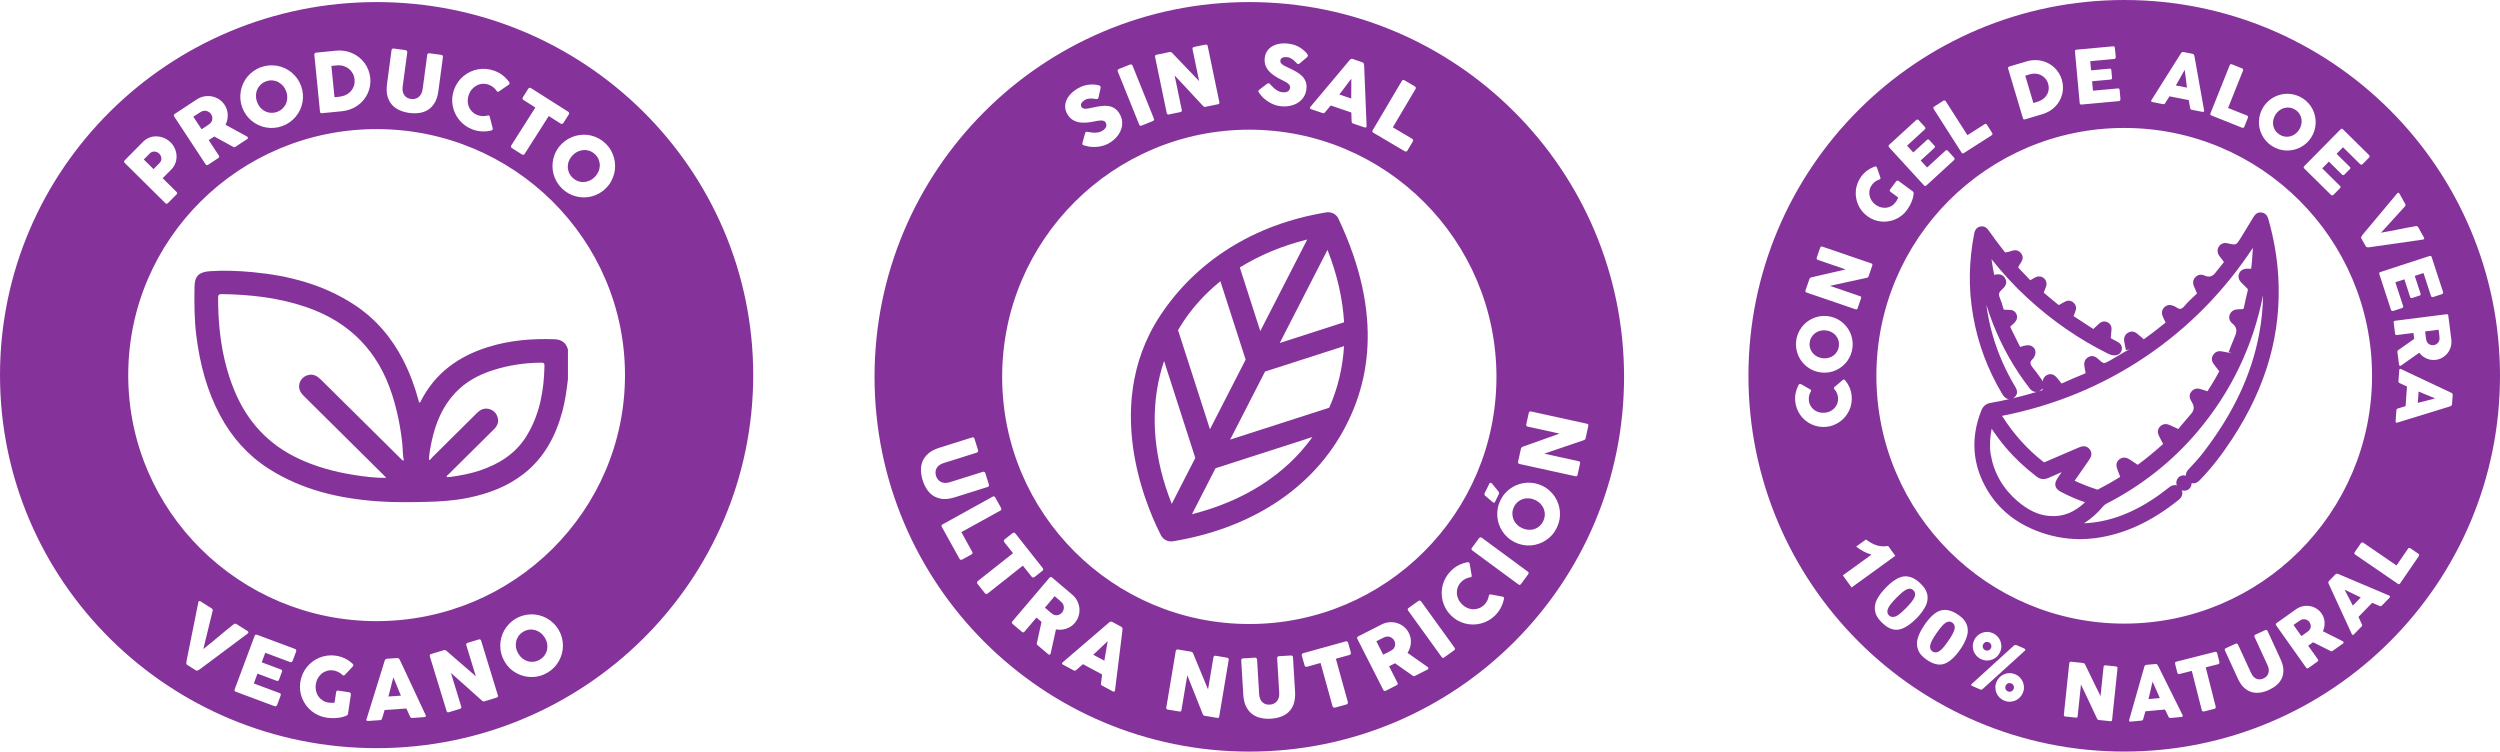 <svg viewBox="0 0 1688.08 507.51" xmlns="http://www.w3.org/2000/svg" id="SELLOS">
  <defs>
    <style>
      .cls-1 {
        fill: #85339b;
        stroke-width: 0px;
      }
    </style>
  </defs>
  <g>
    <g>
      <path d="M1359.1,462.16c-.27-.28-.59-.5-.96-.66-.4-.17-.79-.26-1.17-.27-.38-.01-.74.05-1.09.18-.35.13-.66.33-.93.6-.27.27-.49.6-.66.98-.34.78-.36,1.54-.08,2.26.29.73.82,1.26,1.6,1.59.37.16.75.24,1.14.25.39,0,.75-.06,1.09-.2.34-.13.65-.34.93-.6.28-.27.5-.6.67-.98s.25-.77.25-1.15c0-.38-.07-.74-.2-1.08-.14-.34-.34-.65-.61-.93Z" class="cls-1"></path>
      <path d="M1318.26,420.41c-1.35-.94-2.81-.94-4.36.01-1.56.95-3.63,3.28-6.21,6.98-2.61,3.74-4.06,6.53-4.36,8.37-.29,1.83.19,3.19,1.45,4.06.83.58,1.75.79,2.77.63,1.01-.16,2.1-.76,3.27-1.82,1.16-1.06,2.68-2.91,4.53-5.57,2.72-3.91,4.22-6.76,4.5-8.57.27-1.81-.25-3.17-1.57-4.09Z" class="cls-1"></path>
      <path d="M1287.7,397.89c-1.7.68-4.12,2.63-7.29,5.85-3.2,3.26-5.1,5.77-5.69,7.52s-.35,3.17.75,4.25c.72.71,1.6,1.07,2.62,1.08,1.03.01,2.2-.4,3.53-1.25,1.32-.85,3.12-2.43,5.39-4.75,3.34-3.39,5.29-5.96,5.86-7.7.57-1.74.28-3.17-.87-4.3-1.17-1.15-2.61-1.39-4.3-.71Z" class="cls-1"></path>
      <path d="M1340.57,439.05c.37.16.75.24,1.14.25.39,0,.75-.06,1.1-.19.34-.14.65-.34.93-.61.28-.27.5-.6.67-.98.17-.38.25-.77.25-1.15,0-.38-.07-.74-.2-1.08-.13-.34-.34-.65-.61-.93-.27-.28-.59-.5-.96-.66-.4-.17-.79-.26-1.16-.27-.38-.01-.74.05-1.09.18-.35.13-.66.33-.93.6-.27.27-.49.6-.66.99-.34.78-.37,1.53-.08,2.26.29.73.82,1.26,1.6,1.59Z" class="cls-1"></path>
      <path d="M1536.34,88.1c.69,1.05,1.62,1.95,2.78,2.7s2.37,1.22,3.62,1.42c1.25.2,2.47.15,3.66-.14,1.19-.29,2.31-.82,3.35-1.58,1.04-.76,1.94-1.72,2.69-2.88.74-1.15,1.24-2.36,1.5-3.63.26-1.27.29-2.51.07-3.73s-.68-2.35-1.37-3.42c-.69-1.06-1.62-1.97-2.79-2.72-1.16-.75-2.37-1.22-3.62-1.41s-2.47-.13-3.67.17c-1.2.3-2.32.84-3.37,1.6-1.05.77-1.95,1.72-2.69,2.87-.75,1.17-1.25,2.38-1.51,3.64-.26,1.27-.27,2.5-.05,3.71.22,1.21.68,2.34,1.37,3.39Z" class="cls-1"></path>
      <path d="M1638.23,229.14c.05.23.1.48.17.76.14.57.38,1.07.71,1.5.33.43.72.78,1.16,1.04.45.26.93.44,1.46.55.52.1,1.05.12,1.58.05.49-.07.98-.22,1.45-.46.47-.25.9-.56,1.27-.94.37-.38.67-.83.89-1.33.22-.5.34-1.03.35-1.61-.03-.47-.05-.91-.08-1.32-.03-.41-.07-.85-.13-1.33l-.43-3.43-9.12,1.16.58,4.57c.04.3.08.56.13.79Z" class="cls-1"></path>
      <path d="M1224.14,238.54c.81.93,1.79,1.69,2.95,2.28,1.16.59,2.42.95,3.78,1.1,1.38.14,2.69.04,3.93-.3,1.24-.34,2.35-.88,3.33-1.63.98-.74,1.78-1.66,2.4-2.75.63-1.09,1.01-2.33,1.15-3.71.14-1.37.02-2.66-.37-3.87-.39-1.2-.98-2.27-1.78-3.2-.8-.93-1.78-1.69-2.93-2.28-1.15-.59-2.41-.95-3.79-1.1-1.36-.14-2.67-.04-3.92.3-1.25.34-2.37.88-3.35,1.63-.98.75-1.79,1.67-2.43,2.77-.63,1.1-1.02,2.34-1.16,3.71-.14,1.38-.01,2.66.38,3.86.4,1.2,1,2.26,1.81,3.19Z" class="cls-1"></path>
      <path d="M1452.8,463.12c-.23,1.01-.47,2.03-.69,3.05-.22,1.03-.46,2.04-.69,3.04-.23,1-.47,1.94-.71,2.82l7.66-.7-4.86-11.05c-.24.87-.48,1.82-.71,2.83Z" class="cls-1"></path>
      <path d="M1475.18,47.19c-.48.77-.97,1.61-1.48,2.52-.51.9-1.02,1.82-1.52,2.74-.51.92-1.01,1.83-1.52,2.73-.51.9-1,1.73-1.48,2.51l7.55,1.48-1.55-11.97Z" class="cls-1"></path>
      <path d="M1375.02,68.95c.37-.11.72-.23,1.07-.36.35-.13.69-.26,1.03-.4,1.17-.45,2.21-1.08,3.1-1.88.89-.8,1.61-1.71,2.15-2.73.54-1.02.87-2.14.99-3.34.12-1.2,0-2.44-.39-3.7-.4-1.34-1.02-2.51-1.86-3.48-.84-.98-1.81-1.75-2.92-2.31-1.11-.57-2.31-.91-3.61-1.02s-2.6.03-3.91.42l-3.17.94,5.5,18.46,2.02-.6Z" class="cls-1"></path>
      <path d="M1638.68,266.69c-.98-.39-1.94-.78-2.89-1.17-.95-.39-1.84-.78-2.67-1.16l-.55,7.67,11.68-3c-.82-.38-1.71-.76-2.68-1.16-.96-.39-1.93-.78-2.9-1.17Z" class="cls-1"></path>
      <path d="M1584.49,400.81c.48.92.97,1.84,1.46,2.77.5.93.98,1.85,1.46,2.76.47.91.91,1.78,1.3,2.6l5.35-5.51-10.88-5.23c.39.82.82,1.69,1.31,2.61Z" class="cls-1"></path>
      <path d="M1434.34,0c-140.14,0-253.74,113.61-253.74,253.74s113.6,253.74,253.74,253.74,253.74-113.61,253.74-253.74S1574.48,0,1434.34,0ZM1652.75,212.35c.23.16.37.42.42.78l2.04,16.05c.22,1.71.1,3.34-.35,4.92s-1.15,2.98-2.1,4.23c-.95,1.25-2.12,2.28-3.51,3.11-1.38.82-2.9,1.34-4.56,1.55-1.13.14-2.22.13-3.27-.05-1.06-.18-2.06-.48-3.02-.91-.95-.43-1.84-.98-2.66-1.64-.82-.66-1.54-1.41-2.17-2.24l-11.21,7.91c-.22.14-.47.33-.76.55-.29.22-.55.35-.78.38-.27.03-.48-.03-.64-.18-.16-.16-.26-.38-.3-.68l-1.08-8.52c-.04-.28.01-.55.15-.79.14-.24.34-.42.61-.52l10.59-7.48-.51-4.02-11.2,1.42c-.71.09-1.12-.25-1.21-1.01l-.94-7.38c-.04-.33.01-.61.16-.83.15-.22.4-.35.77-.4l34.68-4.41c.35-.04.64.01.87.17ZM1641.38,172.86c.26.12.44.34.55.68l7.7,23.62c.12.35.1.65-.04.91-.14.26-.39.44-.74.56l-5.89,1.92c-.27.09-.56.08-.86-.04-.31-.11-.52-.35-.64-.71l-5.04-15.43-5.9,1.93,3.89,11.91c.1.3.11.57.03.82-.08.25-.28.42-.61.53l-5.14,1.68c-.22.07-.47.05-.73-.05-.26-.11-.45-.33-.56-.66l-3.89-11.93-6.09,1.99,5.22,16c.23.72-.01,1.19-.74,1.43l-5.98,1.95c-.16.05-.32.04-.49-.05-.47.08-.79-.17-.98-.76l-7.86-24.07c-.1-.31-.1-.6,0-.84.1-.25.33-.43.68-.54l33.24-10.85c.34-.11.63-.1.89.01ZM1618.77,130.51c.07-.04.13-.09.18-.14.05-.05.1-.1.16-.13.4-.23.76-.07,1.06.47l3.93,7.04c.31.55.24,1.09-.2,1.6l-16.18,17.77c2-.33,3.97-.68,5.93-1.06,1.96-.38,3.92-.76,5.88-1.16,1.96-.39,3.92-.78,5.88-1.16s3.94-.73,5.93-1.06c.67-.1,1.17.14,1.5.74l3.84,6.89c.19.34.26.61.21.81-.05.21-.17.37-.38.48-.12.07-.2.1-.25.11l-.07.04-35.66,5.1c-.25.04-.52.08-.83.12-.3.04-.6.05-.88.03-.29-.01-.55-.07-.79-.16-.25-.09-.43-.25-.55-.47l-3.02-5.4c-.25-.45-.26-.84-.04-1.15.17-.31.37-.6.57-.88.21-.28.43-.56.65-.84l23.11-27.61ZM1581.19,86.93c.28-.01.55.1.8.35l17.69,17.45c.26.26.39.54.38.83,0,.29-.14.57-.4.83l-4.35,4.41c-.2.2-.46.32-.78.37-.33.04-.62-.07-.9-.34l-11.55-11.4-4.36,4.42,8.92,8.8c.22.22.36.46.4.71s-.06.51-.3.76l-3.8,3.85c-.17.17-.39.26-.67.29-.28.03-.55-.09-.8-.33l-8.93-8.81-4.5,4.56,11.98,11.82c.54.53.53,1.06,0,1.61l-4.42,4.48c-.12.12-.27.18-.46.18-.37.29-.78.21-1.22-.22l-18.03-17.79c-.23-.23-.37-.48-.38-.75-.02-.27.1-.53.36-.79l24.55-24.88c.25-.25.51-.38.8-.4ZM1525.33,81.67c.06-1.64.34-3.26.85-4.88.5-1.62,1.23-3.16,2.19-4.65.96-1.49,2.06-2.79,3.33-3.92,1.26-1.12,2.63-2.06,4.1-2.81s3.02-1.3,4.63-1.65c1.61-.35,3.23-.5,4.87-.42,1.64.08,3.27.36,4.89.86,1.62.5,3.17,1.22,4.66,2.18,1.48.95,2.78,2.06,3.9,3.33,1.13,1.27,2.06,2.64,2.81,4.1.74,1.46,1.29,3,1.64,4.62.35,1.62.49,3.25.41,4.9-.08,1.65-.37,3.28-.86,4.9-.5,1.62-1.22,3.17-2.18,4.66-.96,1.49-2.07,2.79-3.34,3.91-1.27,1.12-2.63,2.05-4.09,2.79-1.46.74-3,1.28-4.61,1.62-1.61.34-3.24.48-4.89.42-1.64-.07-3.28-.35-4.9-.86-1.62-.51-3.17-1.24-4.65-2.19-1.49-.96-2.79-2.07-3.92-3.33-1.12-1.26-2.06-2.62-2.8-4.1-.74-1.47-1.29-3.01-1.63-4.61-.35-1.61-.49-3.22-.43-4.86ZM1492.58,76.53l12.99-32.51c.11-.28.3-.48.57-.61.27-.13.56-.13.89,0l6.89,2.75c.26.1.47.29.61.57.14.27.16.57.05.88l-10.11,25.3,12.79,5.11c.28.11.48.3.61.57.13.27.12.56,0,.89l-2.44,6.12c-.1.26-.29.47-.55.61-.27.14-.56.16-.9.05l-20.77-8.3c-.68-.27-.89-.75-.61-1.43ZM1452.64,67.73l20.13-31.93c.04-.1.11-.19.22-.29.11-.1.24-.18.39-.25s.3-.12.46-.15c.16-.03.3-.03.44,0l6.29,1.24c.28.05.5.18.66.4.16.21.28.39.35.54l.34,1.52,6.37,35.81c.07.35-.01.61-.23.78s-.55.21-.99.12l-7.05-1.38c-.38-.08-.65-.2-.83-.38-.18-.18-.29-.44-.34-.8-.17-.9-.32-1.79-.47-2.68-.15-.89-.3-1.78-.44-2.68l-13.05-2.56c-.48.77-.95,1.54-1.44,2.31-.48.76-.96,1.53-1.44,2.31-.33.56-.81.78-1.43.66l-7.25-1.42c-.31-.06-.55-.2-.73-.4-.17-.2-.16-.46.04-.76ZM1401.26,33.93c.17-.22.43-.35.78-.39l24.74-2.27c.37-.04.66.05.88.24.22.2.35.48.38.84l.57,6.17c.03.28-.05.56-.22.84-.18.28-.46.43-.84.47l-16.16,1.49.57,6.19,12.47-1.15c.32-.03.59.02.81.15.22.13.35.37.38.72l.5,5.39c.02.23-.05.47-.21.7-.16.23-.42.37-.77.4l-12.49,1.15.59,6.38,16.76-1.54c.75-.07,1.16.28,1.23,1.04l.58,6.27c.01.17-.04.32-.16.47-.02.47-.34.73-.96.79l-25.22,2.32c-.33.03-.61-.03-.82-.19s-.34-.42-.37-.78l-3.2-34.82c-.03-.35.04-.64.21-.86ZM1356.01,45.48c.12-.26.37-.45.73-.56l11.83-3.53c1.68-.5,3.36-.78,5.04-.82,1.68-.05,3.32.11,4.9.47,1.58.37,3.09.92,4.53,1.66,1.44.74,2.75,1.65,3.94,2.74s2.23,2.34,3.13,3.75c.9,1.4,1.6,2.95,2.1,4.63.51,1.7.77,3.37.79,5.03.02,1.66-.17,3.26-.57,4.82-.41,1.56-1.01,3.04-1.8,4.44-.79,1.4-1.75,2.68-2.88,3.84-1.13,1.16-2.41,2.17-3.86,3.05s-3.01,1.57-4.69,2.06l-11.83,3.53c-.29.09-.56.1-.83.04s-.46-.3-.58-.72l-10-33.53c-.1-.33-.09-.63.03-.9ZM1305.98,72l6.25-3.99c.24-.16.51-.21.82-.17.31.04.55.2.75.47l14.67,22.96,11.61-7.42c.25-.16.52-.21.82-.16.29.05.53.22.72.52l3.55,5.55c.15.24.21.51.18.81-.04.3-.2.55-.48.76l-18.84,12.04c-.62.39-1.13.28-1.52-.34l-18.85-29.5c-.16-.26-.22-.53-.16-.82.05-.29.22-.53.52-.72ZM1275.57,97.83l18.32-16.79c.27-.25.55-.36.85-.34.29.02.56.17.81.44l4.18,4.57c.19.21.3.47.33.8.03.33-.1.62-.39.88l-11.96,10.97,4.2,4.58,9.23-8.46c.23-.21.48-.34.73-.37.25-.03.5.08.74.34l3.66,3.99c.16.17.24.4.25.68s-.11.55-.37.78l-9.25,8.48,4.33,4.73,12.41-11.37c.55-.51,1.09-.48,1.61.09l4.25,4.64c.11.12.16.28.16.47.27.39.17.79-.28,1.21l-18.67,17.11c-.25.22-.5.34-.77.35-.27,0-.52-.13-.77-.4l-23.62-25.78c-.24-.26-.36-.53-.36-.81,0-.29.13-.55.39-.78ZM1253.13,128.53c.18-1.63.56-3.24,1.16-4.82s1.42-3.09,2.47-4.51c1.19-1.61,2.54-2.97,4.04-4.07,1.51-1.1,3.15-1.97,4.93-2.61.3-.13.61-.17.92-.13.31.04.54.26.7.64l2.31,6.74c.09.33.1.61.05.84-.05.23-.29.42-.69.58-.99.33-1.91.78-2.75,1.37-.84.58-1.59,1.32-2.25,2.2-.82,1.12-1.36,2.29-1.63,3.53-.26,1.24-.27,2.46-.04,3.66.23,1.2.7,2.35,1.4,3.44.7,1.1,1.6,2.05,2.7,2.86,1.1.81,2.28,1.39,3.52,1.72,1.24.34,2.47.44,3.68.3,1.21-.14,2.36-.51,3.47-1.14,1.1-.62,2.06-1.49,2.88-2.6.35-.47.66-.96.93-1.48.27-.51.55-1.07.83-1.67l-5.28-3.89c-.25-.19-.41-.42-.47-.69-.06-.27.02-.55.24-.85l4.04-5.48c.15-.2.39-.35.72-.47.33-.11.63-.07.9.13l9.75,7.19c.36.27.52.68.46,1.24-.04.95-.18,1.92-.44,2.91-.26.99-.59,1.98-1,2.96-.41.98-.88,1.94-1.41,2.86-.53.93-1.09,1.8-1.68,2.6-1.05,1.42-2.24,2.66-3.57,3.7-1.33,1.04-2.75,1.89-4.26,2.53-1.51.65-3.08,1.1-4.71,1.34-1.62.25-3.25.29-4.88.12-1.63-.16-3.23-.55-4.81-1.15-1.58-.6-3.08-1.43-4.5-2.48-1.42-1.05-2.66-2.24-3.7-3.57-1.04-1.33-1.89-2.75-2.54-4.27-.65-1.52-1.11-3.09-1.36-4.72-.25-1.63-.29-3.26-.11-4.89ZM1219.13,196.11l2.66-7.75c.08-.22.21-.43.4-.63.19-.2.45-.34.78-.42,3.93-.89,7.8-1.79,11.62-2.69,3.82-.9,7.7-1.8,11.63-2.71l-18.98-6.5c-.26-.16-.44-.37-.53-.61-.09-.24-.1-.49-.01-.74l2.31-6.75c.11-.33.3-.57.56-.73.26-.16.55-.18.88-.07l33.22,11.38c.32.11.52.28.6.52.08.24.07.53-.04.86l-2.59,7.56c-.07.21-.2.36-.4.47-.2.11-.44.21-.74.3-4.19.91-8.34,1.81-12.44,2.7-4.1.89-8.25,1.8-12.45,2.72l20.35,6.97c.35.12.58.29.7.51s.11.53-.03.94l-2.31,6.73c-.12.37-.31.6-.57.69-.25.1-.52.1-.81,0l-33.12-11.35c-.28-.1-.5-.27-.65-.51-.14-.25-.16-.54-.04-.89ZM1212.78,230.54c.18-1.75.58-3.41,1.21-4.99.63-1.58,1.42-3.04,2.39-4.37.97-1.33,2.09-2.51,3.38-3.56,1.28-1.04,2.68-1.9,4.18-2.58,1.5-.68,3.09-1.16,4.76-1.45,1.67-.29,3.38-.34,5.14-.16,1.76.18,3.43.59,5,1.21,1.57.62,3.02,1.42,4.34,2.39,1.32.97,2.49,2.09,3.53,3.37,1.04,1.28,1.89,2.68,2.58,4.17.69,1.5,1.17,3.08,1.45,4.76.28,1.67.33,3.38.15,5.13-.18,1.76-.58,3.43-1.2,5-.61,1.57-1.41,3.02-2.39,4.35-.97,1.33-2.1,2.51-3.37,3.55-1.27,1.03-2.66,1.9-4.14,2.58-1.49.69-3.07,1.17-4.73,1.45-1.67.28-3.38.33-5.14.15-1.76-.18-3.43-.58-5-1.2-1.57-.61-3.03-1.41-4.36-2.39-1.33-.98-2.52-2.1-3.57-3.38-1.04-1.28-1.9-2.66-2.58-4.16-.68-1.5-1.16-3.08-1.45-4.75-.29-1.67-.34-3.38-.16-5.14ZM1238.13,287.06c-1.58.6-3.25.99-5.01,1.16-1.76.17-3.47.1-5.14-.19-1.66-.3-3.25-.79-4.75-1.49-1.5-.7-2.89-1.57-4.16-2.61-1.27-1.04-2.39-2.23-3.35-3.57-.96-1.33-1.74-2.79-2.35-4.37-.61-1.58-1-3.25-1.17-5.01-.19-1.99-.09-3.9.3-5.73.39-1.82,1.03-3.56,1.93-5.23.14-.3.34-.52.59-.68.25-.16.57-.16.95-.02l6.38,3.64c.3.16.48.34.54.54.06.2.01.46-.14.78-.54.87-.92,1.81-1.16,2.83-.24,1.01-.31,2.07-.2,3.16.13,1.36.51,2.59,1.13,3.69.63,1.1,1.43,2.02,2.4,2.77s2.09,1.29,3.33,1.64c1.24.35,2.54.46,3.91.33,1.36-.13,2.62-.48,3.76-1.06,1.14-.58,2.12-1.32,2.93-2.24.81-.91,1.42-1.97,1.82-3.17.41-1.2.54-2.48.41-3.84-.1-1.1-.37-2.13-.81-3.09-.44-.97-1-1.83-1.69-2.58-.21-.28-.31-.52-.3-.73.01-.2.15-.42.39-.64l5.73-4.85c.35-.22.65-.27.91-.16.26.11.49.3.68.56,1.19,1.46,2.17,3.07,2.91,4.82.74,1.75,1.21,3.62,1.4,5.61.17,1.76.1,3.48-.19,5.14s-.79,3.24-1.49,4.73c-.7,1.49-1.57,2.87-2.61,4.14-1.04,1.27-2.23,2.38-3.56,3.34-1.32.97-2.78,1.75-4.35,2.35ZM1250.25,396.68l-5.91-8.16,19.35-14.02c-1.96-.59-3.7-1.28-5.21-2.07-1.52-.78-3.23-1.9-5.15-3.35l6.61-4.79c2.87,2.1,5.48,3.47,7.82,4.09,2.34.62,4.73.7,7.18.24l4.84,6.67-29.53,21.4ZM1282.01,425.12c-3.68.61-7.45-.97-11.29-4.74-2.15-2.11-3.56-4.16-4.21-6.15-.65-1.99-.75-4.06-.3-6.22.31-1.55,1.09-3.31,2.36-5.28,1.26-1.97,2.86-3.94,4.8-5.93,4.77-4.86,8.99-7.41,12.65-7.63s7.28,1.42,10.86,4.94c1.72,1.69,2.93,3.29,3.62,4.8.69,1.51,1.05,2.95,1.08,4.31.03,1.37-.12,2.62-.46,3.77-.34,1.14-.87,2.34-1.61,3.58-1.4,2.38-3.11,4.6-5.14,6.67-4.56,4.64-8.68,7.27-12.36,7.88ZM1328.66,427.17c-.14,1.18-.47,2.45-.99,3.8-.98,2.57-2.3,5.05-3.96,7.43-3.72,5.34-7.35,8.62-10.88,9.83-3.53,1.21-7.5.29-11.92-2.79-2.47-1.72-4.2-3.51-5.17-5.37s-1.42-3.88-1.33-6.08c.05-1.58.53-3.45,1.44-5.6.92-2.15,2.17-4.37,3.75-6.64,3.9-5.59,7.63-8.8,11.2-9.63,3.57-.83,7.41.19,11.53,3.06,1.98,1.38,3.43,2.76,4.36,4.13.93,1.37,1.52,2.73,1.78,4.07.26,1.34.32,2.6.18,3.79ZM1365.83,468c-.53,1.23-1.26,2.28-2.19,3.16-.93.88-1.97,1.55-3.11,2-1.15.45-2.36.67-3.63.67-1.27,0-2.52-.27-3.75-.8-1.23-.53-2.28-1.26-3.16-2.19-.88-.93-1.55-1.96-2-3.1-.45-1.14-.67-2.35-.67-3.63,0-1.28.28-2.53.81-3.76.53-1.23,1.26-2.28,2.18-3.15.92-.87,1.96-1.54,3.1-2,1.14-.46,2.36-.69,3.64-.68,1.28,0,2.53.27,3.76.81s2.28,1.26,3.15,2.18c.87.92,1.54,1.96,2,3.11.46,1.15.68,2.36.68,3.64,0,1.27-.27,2.52-.8,3.75ZM1367.52,439.01c-.07.17-.13.26-.18.28l-28.43,25.82c-.33.31-.61.51-.83.59s-.49.04-.83-.1l-5.49-2.38c-.64-.28-.88-.61-.71-1.02l.09-.07.21-.29,28.4-25.83c.24-.22.52-.38.85-.48.32-.09.68-.06,1.06.1l4.99,2.16c.31.13.55.31.74.54.18.23.23.45.13.68ZM1332.08,436.28c0-1.28.28-2.53.81-3.76.53-1.23,1.26-2.27,2.18-3.15.92-.87,1.96-1.54,3.1-2,1.14-.46,2.36-.69,3.64-.68,1.28,0,2.53.27,3.76.81,1.23.53,2.27,1.26,3.15,2.18.87.92,1.54,1.96,1.99,3.11.46,1.15.68,2.37.68,3.64,0,1.27-.27,2.52-.8,3.75-.53,1.23-1.26,2.28-2.19,3.16-.93.88-1.96,1.54-3.11,1.99s-2.36.67-3.63.67c-1.27,0-2.52-.27-3.75-.8-1.23-.53-2.28-1.26-3.16-2.19-.88-.93-1.55-1.96-2-3.1-.45-1.14-.67-2.35-.67-3.63ZM1426.19,486.12c-.03.33-.16.57-.38.71-.22.14-.5.18-.85.15l-7.95-.83c-.22-.02-.4-.12-.55-.28-.15-.17-.3-.39-.46-.65-1.83-3.88-3.63-7.73-5.42-11.52-1.78-3.8-3.6-7.64-5.44-11.52l-2.24,21.4c-.04.37-.15.63-.34.8-.18.17-.49.22-.93.18l-7.07-.74c-.38-.04-.65-.17-.8-.4-.15-.23-.21-.49-.18-.79l3.65-34.82c.03-.3.15-.55.35-.74.2-.2.49-.28.85-.24l8.15.85c.23.03.47.11.7.25.24.14.43.37.58.67,1.75,3.63,3.49,7.2,5.22,10.72,1.73,3.52,3.48,7.1,5.25,10.72l2.09-19.95c.1-.29.25-.51.47-.66.22-.14.46-.2.72-.17l7.1.74c.35.04.63.16.84.38.21.21.3.5.26.85l-3.66,34.92ZM1267,253.74c0-92.42,74.92-167.34,167.34-167.34s167.34,74.92,167.34,167.34-74.92,167.34-167.34,167.34-167.34-74.92-167.34-167.34ZM1473.8,483.73c-.16.22-.47.36-.92.4l-7.16.65c-.38.04-.68,0-.91-.13-.22-.12-.4-.35-.55-.67-.41-.82-.81-1.63-1.2-2.44-.39-.81-.79-1.63-1.18-2.45l-13.25,1.21c-.24.88-.48,1.75-.73,2.62-.25.87-.49,1.74-.73,2.62-.16.64-.56.98-1.19,1.04l-7.36.67c-.32.03-.59-.03-.81-.18-.22-.15-.28-.39-.18-.74l10.34-36.3c0-.1.05-.21.13-.34.08-.12.18-.24.31-.35.12-.11.26-.2.4-.27.14-.07.28-.12.42-.13l6.38-.58c.28-.03.53.04.75.2.21.16.38.3.49.42l.75,1.37,16.17,32.57c.17.32.17.59,0,.82ZM1498.52,447.88c-.13.31-.39.52-.76.62l-8.38,2.12,6.74,26.58c.08.29.04.58-.12.87-.15.29-.39.47-.73.56l-7.12,1.8c-.27.07-.56.03-.86-.13-.3-.16-.49-.4-.57-.72l-6.74-26.58-8.35,2.11c-.32.08-.62.05-.89-.1-.27-.16-.46-.43-.56-.84l-1.53-6.03c-.08-.32-.04-.61.13-.86s.42-.42.74-.5l26.12-6.62c.29-.07.57-.05.84.07.27.12.47.35.59.7l1.53,6.03c.08.29.04.6-.09.91ZM1540.67,458.16c-.81,1.71-1.98,3.2-3.5,4.48-1.52,1.28-3.23,2.35-5.14,3.23-1.91.88-3.85,1.48-5.82,1.78-1.97.31-3.87.21-5.7-.3-1.83-.51-3.55-1.48-5.16-2.92-1.61-1.44-3.01-3.46-4.21-6.07l-8.81-19.19c-.12-.26-.14-.53-.06-.81.08-.29.25-.48.5-.6l6.81-3.13c.23-.1.51-.12.85-.04.34.08.57.26.7.55l8.88,19.31c.52,1.12,1.11,2.01,1.78,2.65.67.64,1.38,1.09,2.11,1.34.74.26,1.5.35,2.28.27s1.54-.29,2.27-.63c.76-.35,1.42-.81,1.97-1.39.55-.58.97-1.24,1.23-2,.27-.76.38-1.59.31-2.5-.06-.91-.32-1.87-.78-2.87l-8.88-19.31c-.12-.27-.14-.55-.04-.84.1-.28.31-.5.63-.64l6.64-3.05c.35-.16.67-.18.96-.07.29.11.5.3.61.56l8.82,19.18c1.22,2.66,1.85,5.07,1.9,7.23.05,2.17-.34,4.1-1.15,5.81ZM1582.46,433.99c-.06.22-.21.41-.46.59l-7.01,4.97c-.23.16-.49.24-.77.23-.28,0-.53-.1-.75-.3l-11.59-5.82-3.31,2.35,6.53,9.21c.42.59.31,1.1-.32,1.55l-6.07,4.3c-.27.19-.54.27-.81.25-.26-.03-.5-.19-.72-.49l-20.22-28.52c-.2-.29-.29-.57-.26-.84.03-.28.19-.52.49-.73l13.2-9.36c1.4-1,2.9-1.67,4.5-2.01,1.6-.34,3.17-.39,4.72-.14,1.55.25,3.01.8,4.39,1.63,1.38.83,2.55,1.93,3.52,3.29.65.93,1.15,1.9,1.5,2.91.34,1.02.55,2.05.61,3.09.07,1.05,0,2.09-.2,3.12-.2,1.03-.52,2.02-.95,2.96l12.26,6.17c.23.12.51.26.85.41s.57.33.7.52c.15.22.2.43.14.65ZM1613.4,403.67l-5.01,5.16c-.27.27-.52.44-.77.49-.25.05-.53,0-.85-.14-.84-.35-1.68-.71-2.5-1.07-.83-.36-1.66-.72-2.49-1.09l-9.27,9.54c.39.82.77,1.64,1.15,2.46.38.82.76,1.64,1.15,2.47.29.59.22,1.11-.22,1.56l-5.15,5.3c-.22.23-.46.36-.73.39-.27.03-.47-.12-.62-.44l-15.78-34.29c-.06-.08-.1-.2-.12-.34-.02-.15-.02-.3,0-.47.02-.17.07-.32.13-.47.06-.15.14-.27.23-.37l4.46-4.6c.2-.2.43-.31.69-.34.27-.02.48-.02.65,0l1.46.55,33.48,14.19c.33.14.51.34.53.62.02.27-.12.57-.44.9ZM1633.29,375.47l-12.64,18.45c-.42.6-.93.7-1.53.29l-28.88-19.79c-.25-.17-.4-.4-.47-.69-.07-.29,0-.58.2-.87l4.19-6.11c.16-.23.39-.39.69-.47.3-.08.59-.03.87.14l22.47,15.4,7.79-11.36c.17-.25.4-.4.69-.47.29-.07.58,0,.87.2l5.43,3.72c.23.16.39.39.48.68.08.29.03.58-.15.88ZM1655.38,273.76c-.19.19-.35.33-.5.42l-1.47.52-34.76,10.69c-.34.11-.61.07-.81-.13-.2-.2-.27-.52-.24-.97l.51-7.17c.03-.38.12-.68.27-.87.16-.2.4-.34.75-.44.87-.27,1.74-.54,2.6-.79.86-.26,1.73-.51,2.6-.77l.95-13.26c-.83-.38-1.65-.76-2.47-1.15-.82-.38-1.64-.77-2.47-1.14-.6-.26-.88-.71-.83-1.34l.53-7.37c.02-.32.12-.57.31-.77.18-.2.43-.22.76-.06l34.15,16.08c.1.03.2.09.31.19.11.1.21.22.3.36.09.14.16.29.21.44.05.15.07.3.06.43l-.46,6.4c-.02.28-.13.52-.31.7Z" class="cls-1"></path>
      <path d="M1559.42,420.04c-.29-.41-.65-.76-1.1-1.07-.44-.3-.91-.53-1.43-.68-.51-.14-1.04-.2-1.59-.16-.55.04-1.07.19-1.59.45-.4.25-.77.47-1.12.69-.35.22-.72.46-1.12.74l-2.82,2,5.31,7.5,3.76-2.66c.25-.18.46-.34.64-.48.18-.15.38-.32.59-.51.44-.39.77-.84.99-1.33.22-.5.34-1,.37-1.52.02-.52-.05-1.03-.21-1.54-.16-.51-.39-.98-.7-1.42Z" class="cls-1"></path>
    </g>
    <path d="M1538.28,185.7c-.77-12.31-2.9-24.52-6.49-37.3-.4-1.46-1.25-4.49-4.74-4.91-3.31-.46-4.86,2.08-5.75,3.57l-1.88,3.12c-2.24,3.74-4.49,7.48-6.82,11.17-2.68,4.24-2.68,4.21-8.24,3-2.39-.73-4.63.04-5.99,1.98-1.43,2.02-1.34,4.47.38,6.74.94,1.24,1.89,2.48,2.97,3.84-1.2,1.41-2.34,2.87-3.48,4.33-.86,1.11-1.72,2.21-2.61,3.3q-2.78,3.35-6.85,1.63c-2.24-1.12-4.51-.81-6.19.79-1.83,1.7-2.25,4.05-.97,6.85.62,1.32,1.22,2.64,1.86,4.35l-1.77,1.68c-2.26,2.12-4.59,4.32-6.67,6.78-1.95,2.31-3.24,2.51-5.5.88-.58-.43-1.17-.65-1.98-.94-2.24-1.06-4.51-.7-6.19.96-1.59,1.59-1.97,3.83-1.02,6.11.56,1.39,1.22,2.73,1.99,4.15-5.23,4.27-10.05,7.99-14.8,11.34-1.13-1.12-2.37-2.12-3.61-3.13l-.8-.66c-2.74-2.23-5.11-1.37-6.27-.64-2.09,1.3-2.99,3.48-2.48,5.98.17.79.31,1.59.45,2.4.21,1.13.4,2.25.66,3.38l2.45-.56-2.8,1.45c-1.75,1-3.49,2.03-5.22,3.06-1.82,1.08-3.63,2.16-5.48,3.2-3.95,2.19-3.93,2.17-7.53-1.04l-.61-.54c-2.54-2.19-4.79-1.7-6.17-.89-2.05,1.14-3.05,3.19-2.72,5.66.2,1.52.4,3.06.78,4.55.14.52.1.7-.36.88-5.35,2.16-10.65,4.43-15.82,6.77-.82-1.17-1.74-2.28-3.03-3.8-.81-.97-3-3.5-6.38-2.15-1.19.48-2.99,1.77-3.36,4.57-.23-.5-.35-.96-.77-1.51-.68-.89-1.33-1.81-1.98-2.73-1.12-1.58-2.23-3.16-3.5-4.62-2.76-3.14-2.28-4.66-.28-6.55.45-.45.71-.94.96-1.4,1.01-1.87,1.02-3.9.03-5.45-1.01-1.56-2.93-2.48-4.94-2.2-1.26.09-2.59.39-4.19.96-.24.09-.4.13-.46.16-.07-.09-.18-.23-.31-.51-1.48-2.92-2.92-5.86-4.35-8.79l-1.44-2.93c-.78-1.59-.62-1.7.16-2.21.96-.64,1.65-1.45,2.53-2.47,1.39-1.54,1.68-3.58.78-5.48-.47-.99-1.68-2.63-4.38-2.63h-.07l-1.13-.02c-.91-.02-1.83-.04-2.93-.16l-.27-.95c-.66-2.3-1.34-4.68-2.33-6.98-1.02-2.35-.75-3.7,1.38-5.63,1.27-1.13,4.26-3.76,2.23-7.48-1.92-3.57-5.46-2.85-7.17-2.47l-.24.04c-.69-3.38-1.37-6.97-1.83-10.58,7.84,9.82,15.88,18.5,24.44,26.36,16.62,15.28,34.95,27.91,54.49,37.54,1.04.51,2.06.84,3.05.98,4.37.47,5.55-2.18,5.89-3.38.3-1.13.65-3.94-2.91-5.79l-.86-.45c-1.13-.59-2.27-1.17-3.57-1.99.23-1.96.37-3.93.5-5.91.16-2.28-1.03-4.15-3.17-4.98-1.85-.7-3.81-.28-5.34,1.22l-.99.96c-.9.87-1.8,1.74-2.78,2.56-4.29-2.87-8.62-5.68-13.36-8.72.47-.94.8-1.94,1.14-2.93l.28-.85c.67-1.92.12-3.91-1.48-5.32-1.61-1.44-3.7-1.68-5.56-.69l-.89.47c-1.07.56-2.12,1.12-3.12,1.77-.04,0-.66-.1-.68-.1h0c-1.17-1.02-2.39-1.99-3.6-2.96-1.5-1.2-2.98-2.41-4.42-3.68-.63-.56-1.13-.98-1.55-1.33-.1-.08-.19-.15-.27-.22.04-.08.07-.17.11-.25.22-.53.48-1.18.79-2.04l.67-1.78c.77-2.07.23-4.18-1.43-5.62-1.65-1.47-3.82-1.68-6.11-.45-1,.54-2.01,1.09-3.09,1.79-1.16-1.27-2.37-2.51-3.57-3.76l-2.34-2.44c-1.06-1.12-2.15-2.26-2.27-2.52.06-.4.89-1.7,1.69-2.95.77-1.18,2.38-3.67.39-6.4-.89-1.23-2.92-3.06-6.55-1.75-.45.17-.91.29-1.38.43-.84.24-1.67.5-3,.58-4.34-5.5-7.84-10.16-10.97-14.67-.67-.95-2.39-3.49-5.7-2.83-3.36.66-3.98,3.83-4.19,4.87-1.78,9.16-2.77,18.39-2.93,27.44-.19,9.29.59,18.89,2.3,28.54,3.25,18.38,9.83,35.96,19.56,52.25,1.52,2.52,3.12,3.4,4.59,3.5-4.11.91-8.21,1.83-12.15,2.47-3.28.53-5.35,2.17-6.54,5.18-7.44,18.79-6.03,36.97,4.2,54.01,7.24,12.08,18,21.1,31.98,26.79,9.92,4.04,20.11,6.07,30.41,6.07,3.44,0,6.92-.23,10.39-.68,19.47-2.58,37.93-11.07,56.42-25.97,2.21-1.79,2.84-4.15,1.95-6.34.47.13.9.3,1.52.3h.12c2.87-.05,4.83-2.01,5.02-4.99v-.14c2.82.64,4.63-1.12,5.77-2.29,7.34-7.55,14.4-16.56,21.58-27.53,23.39-35.68,33.56-71.89,31.1-110.71ZM1483.72,192.37h0ZM1375.07,321.73c2.58,1.99,5.26,2.26,8.17.94,2.94-1.34,5.91-2.61,8.88-3.87l-2.53,3.67c-1.12,1.65-2.19,3.62-1.65,5.72.54,2.09,2.42,3.3,4.19,4.21,5.57,2.85,10.74,5.07,15.78,6.75-7.15,6.7-14.74,9.92-23.51,9.27-7.61-.41-14.67-3.63-22.22-10.13-9.86-8.48-15.92-19.12-18.02-31.62-.83-4.97-.48-11.94.68-17.14,3.11,4.63,6.19,8.74,9.35,12.48,5.97,7.07,12.99,13.71,20.88,19.71ZM1520.69,175.38l-.12,1.51c-.07.92-.2,1.84-.31,2.76-.07.58-.15,1.16-.23,1.84-.59-.04-1.17-.05-1.76-.06l-.89-.02c-3.02.03-4.75,1.59-5.39,3.03-.56,1.26-1.13,3.77,1.38,6.3l1.15,1.19c.89.93,1.78,1.85,2.74,2.7.54.48.68.78.46,1.67-.96,3.98-1.9,7.95-2.69,11.96l-.63.47-.82.02c-1.11.03-2.21.06-3.29.2-2.39.29-4.14,1.68-4.82,3.8-.41,1.28-.68,3.75,2.23,5.97q3.47,2.98,1.85,7.22c-.62,1.6-1.27,3.2-1.93,4.79-.95,2.33-1.91,4.65-2.76,7l2.35.85h0s-2.92-.57-2.92-.57c-.62-.15-1.23-.24-1.86-.33-.56-.09-1.12-.17-1.65-.31-3.6-.93-5.54.98-6.36,2.21-2.06,3.09,0,5.79.68,6.67l.66.88c.93,1.23,1.85,2.46,2.76,3.54-2.57,4.93-5.42,9.55-7.95,13.52l-4.92-1.54c-2.26-.69-4.44-.08-5.94,1.74-.82.99-1.97,3.09-.36,5.98l1,1.81q2.09,3.64-.61,6.96c-1.58,1.94-3.23,3.83-4.86,5.72-1.38,1.59-2.77,3.19-4,4.83-1.51-.75-3.05-1.44-4.59-2.11l-1.48-.66c-2.38-1.04-4.71-.62-6.43,1.24-.9.99-2.17,3.1-.55,6.22l.96,1.9c.57,1.13,1.13,2.27,1.81,3.52-5.5,4.97-11.19,9.69-17.16,14.07-1.36-.99-2.78-1.9-4.19-2.81l-1.39-.9c-3.19-2.07-5.57-.95-6.71-.08-1.42,1.06-2.84,3.06-1.52,6.62l.23.63c.58,1.55,1.14,3.09,1.78,4.7-4.61,2.85-9.49,5.62-14.92,8.43-.23.12-.4.19-.88,0-4.81-1.55-9.69-3.43-14.99-5.83,2.32-3.23,4.56-6.5,6.81-9.77l2.82-4.09c.96-1.39,2.93-4.28.61-7.33-2.57-3.39-6.1-1.86-7.6-1.2l-8.92,3.83c-4.56,1.95-9.12,3.89-13.67,5.89-.68.31-.7.25-1.17-.11-10.76-8.41-20.05-18.72-27.89-31.05,35.15-6.89,67.7-20.28,96.75-39.85,28.81-19.4,53.23-44.14,72.62-73.58-.11,2.73-.31,5.38-.52,7.98ZM1469.16,327.6c-1.46-.19-2.95.27-4.45,1.42l-1.82,1.41c-1.61,1.26-3.23,2.51-4.89,3.7-17.07,12.17-33.78,18.49-50.87,19.21,4.73-2.92,9.03-6.7,12.97-11.45.65-.76,1.33-1.31,2.22-1.77,23.93-12.33,44.61-28.68,61.45-48.62,22.68-26.81,37.54-57.74,44.33-92.18-.12,8.75-1.02,17.63-2.71,26.53-5.15,27.26-17.38,53.24-37.42,79.39-3.24,4.23-6.92,8.19-10.41,11.89-1.17,1.24-1.61,2.69-1.64,4.13-.45-.12-.88-.27-1.38-.31-2.95.08-5.02,2.21-5.02,5.19,0,.69.19,1.18.35,1.69-.23-.07-.5-.21-.7-.23ZM1500.62,171.37h0s0,0,0,0ZM1379.11,262.31c.02.35.03.66.08,1.08,0,0-.19.18-.94.41-.63.2-1.19.31-1.82.5.55-.2,1.13-.43,1.72-.92.28-.24.64-.61.96-1.07ZM1428.55,232.97h0s0,0,0,0h0ZM1359.39,268.81c1.3-.74,2.12-1.74,2.45-2.95.52-2-.53-3.76-1.32-5.08-3.01-5.04-5.78-10.4-8.25-15.93-5.52-12.35-9.22-25.47-11.02-39.09,5.1,16.58,12.43,32.1,21.92,46.34,2.32,3.47,4.8,6.86,7.35,10.19,1.05,1.37,2.37,2.18,3.82,2.34.33.05.78-.02,1.21-.08-6.1,1.83-11.95,3.38-17.58,4.68.48-.14,1.01-.18,1.42-.42Z" class="cls-1"></path>
  </g>
  <g>
    <g>
      <path d="M228.17,65.43c.42-.04.84-.09,1.25-.16s.8-.15,1.19-.21c1.37-.24,2.62-.71,3.76-1.39,1.14-.67,2.1-1.51,2.91-2.52.79-.99,1.39-2.13,1.77-3.41.39-1.27.51-2.64.37-4.08-.16-1.55-.6-2.93-1.3-4.18-.7-1.22-1.59-2.26-2.68-3.12-1.08-.84-2.32-1.45-3.71-1.85-1.38-.39-2.82-.51-4.32-.36l-3.64.36,2.09,21.15,2.32-.23Z" class="cls-1"></path>
      <path d="M175.74,72.56c.94,1.08,2.01,1.93,3.21,2.53,1.2.63,2.5.99,3.9,1.07,1.38.11,2.8-.09,4.23-.62s2.66-1.26,3.69-2.22c1-.96,1.78-2.06,2.33-3.31.54-1.23.82-2.57.86-4,.04-1.42-.19-2.85-.72-4.3-.51-1.42-1.22-2.68-2.17-3.76-.94-1.08-2.01-1.93-3.23-2.56-1.2-.62-2.5-.99-3.91-1.1-1.39-.11-2.82.11-4.26.63-1.43.51-2.66,1.26-3.65,2.22-1,.96-1.78,2.08-2.32,3.33-.54,1.24-.83,2.6-.87,4.03-.01,1.43.21,2.85.72,4.28.52,1.43,1.24,2.69,2.18,3.76Z" class="cls-1"></path>
      <path d="M264.77,460.52c-.29,1.11-.58,2.22-.84,3.35-.28,1.14-.56,2.25-.84,3.35-.29,1.1-.58,2.13-.86,3.09l8.47-.58-5.07-12.32c-.29.95-.58,1.99-.86,3.11Z" class="cls-1"></path>
      <path d="M254.3,1.4C113.85,1.4,0,114.18,0,253.29s113.85,251.89,254.3,251.89,254.3-112.77,254.3-251.89S394.75,1.4,254.3,1.4ZM394.13,90.94c1.82-.01,3.61.2,5.38.67,1.74.46,3.44,1.14,5.07,2.05s3.15,2.06,4.54,3.44c1.37,1.35,2.52,2.86,3.43,4.5.92,1.63,1.62,3.32,2.09,5.09.48,1.74.71,3.53.71,5.37.01,1.82-.23,3.61-.68,5.38-.47,1.77-1.15,3.45-2.06,5.1-.88,1.62-2.03,3.13-3.41,4.51-1.38,1.39-2.89,2.54-4.51,3.47-1.63.91-3.32,1.61-5.06,2.06-1.75.46-3.53.68-5.34.7-1.83,0-3.61-.24-5.4-.7-1.75-.44-3.44-1.12-5.09-2.05-1.63-.92-3.13-2.06-4.51-3.44s-2.53-2.88-3.45-4.5c-.94-1.63-1.62-3.31-2.09-5.07s-.7-3.55-.7-5.35c-.01-1.82.21-3.6.66-5.35.44-1.75,1.12-3.45,2.03-5.07.91-1.63,2.06-3.13,3.44-4.52,1.38-1.38,2.88-2.53,4.51-3.45,1.62-.92,3.31-1.62,5.07-2.1,1.77-.47,3.55-.7,5.37-.71ZM345.24,98.17l16.25-25.57-8.05-5.11c-.29-.19-.5-.46-.59-.79-.07-.33,0-.7.25-1.08l3.68-5.81c.2-.29.47-.48.79-.54.33-.05.66.01.96.23l25.13,15.94c.28.19.47.43.58.74.12.31.07.64-.11,1l-3.69,5.81c-.17.27-.43.48-.8.62-.36.12-.71.08-1.06-.15l-8.06-5.11-16.25,25.56c-.17.29-.44.48-.79.58s-.68.04-.99-.16l-6.85-4.35c-.27-.17-.46-.43-.55-.79-.11-.35-.05-.68.15-1ZM305.41,65.84c.16-1.85.58-3.71,1.26-5.53.68-1.83,1.57-3.51,2.66-5.02,1.08-1.53,2.34-2.85,3.75-4,1.42-1.15,2.96-2.12,4.59-2.88,1.65-.76,3.37-1.3,5.15-1.61,1.79-.31,3.61-.4,5.49-.24,1.85.15,3.69.56,5.53,1.24,2.08.76,3.92,1.78,5.56,3.05,1.63,1.25,3.05,2.72,4.27,4.42.23.28.36.58.4.91.03.33-.12.64-.46.96l-6.69,4.59c-.29.21-.56.32-.79.28-.24-.04-.48-.21-.71-.51-.62-.96-1.37-1.79-2.25-2.52-.9-.72-1.91-1.3-3.05-1.73-1.42-.54-2.82-.74-4.22-.66-1.39.09-2.69.44-3.91,1.06-1.22.62-2.29,1.46-3.23,2.52-.95,1.07-1.67,2.32-2.21,3.72-.52,1.43-.76,2.84-.75,4.26.03,1.41.29,2.74.83,4,.5,1.23,1.26,2.34,2.26,3.32.98.99,2.18,1.74,3.61,2.26,1.12.41,2.29.66,3.45.68,1.16.04,2.29-.12,3.39-.43.37-.08.67-.07.86.05.19.11.35.33.46.68l2.05,8.03c.07.46-.04.78-.27.99-.23.2-.52.35-.88.42-2.03.48-4.1.67-6.2.58-2.09-.11-4.19-.54-6.27-1.31-1.82-.67-3.48-1.57-4.99-2.65-1.51-1.1-2.84-2.36-3.99-3.76-1.15-1.41-2.1-2.93-2.85-4.59-.76-1.65-1.3-3.36-1.62-5.14s-.4-3.6-.24-5.46ZM261.3,56.92l3.08-23.11c.05-.31.19-.56.43-.79.25-.23.52-.31.84-.27l8.21,1.1c.27.04.54.19.8.46.28.28.39.58.35.92l-3.12,23.25c-.19,1.37-.15,2.53.11,3.52.24,1,.63,1.83,1.18,2.5.54.68,1.18,1.22,1.97,1.61.78.36,1.61.63,2.49.75.91.12,1.79.07,2.65-.15.86-.21,1.65-.59,2.33-1.14.7-.55,1.3-1.27,1.77-2.16.48-.88.82-1.93.98-3.13l3.11-23.25c.04-.33.2-.6.46-.82.25-.21.58-.28.96-.24l8.01,1.07c.43.07.74.23.94.51.21.28.29.58.24.88l-3.08,23.09c-.43,3.21-1.26,5.84-2.49,7.89s-2.73,3.63-4.5,4.74c-1.77,1.11-3.74,1.82-5.9,2.12-2.18.29-4.42.29-6.71-.01-2.32-.31-4.47-.9-6.49-1.78-2.02-.86-3.75-2.09-5.15-3.63-1.42-1.57-2.44-3.49-3.09-5.78-.66-2.29-.76-5.01-.35-8.15ZM212.5,36.02c.19-.27.48-.43.91-.46l13.55-1.35c1.93-.2,3.82-.15,5.65.16,1.85.29,3.57.8,5.21,1.54,1.65.72,3.17,1.63,4.58,2.74,1.39,1.1,2.64,2.37,3.69,3.8s1.93,3,2.61,4.71c.68,1.71,1.11,3.52,1.3,5.45.2,1.94.12,3.82-.19,5.62-.32,1.79-.87,3.51-1.65,5.11-.76,1.61-1.71,3.08-2.88,4.43-1.15,1.37-2.46,2.54-3.92,3.56-1.47,1.03-3.08,1.86-4.83,2.49-1.75.66-3.6,1.07-5.52,1.27l-13.56,1.34c-.33.03-.63-.01-.91-.13-.27-.12-.41-.42-.47-.9l-3.82-38.45c-.03-.39.04-.71.24-.95ZM162.6,61.4c.32-1.81.88-3.52,1.66-5.17.76-1.65,1.74-3.17,2.91-4.57,1.16-1.38,2.52-2.62,4.03-3.69,1.53-1.08,3.21-1.97,5.05-2.62,1.83-.66,3.67-1.04,5.56-1.19,1.87-.12,3.71-.03,5.48.29,1.79.32,3.51.9,5.15,1.67,1.66.78,3.19,1.75,4.58,2.91,1.39,1.18,2.62,2.53,3.72,4.04,1.08,1.53,1.94,3.21,2.61,5.05.66,1.83,1.04,3.69,1.18,5.56.13,1.86.03,3.68-.29,5.46-.33,1.78-.9,3.48-1.67,5.13-.79,1.63-1.75,3.16-2.92,4.55-1.18,1.41-2.53,2.64-4.06,3.72-1.53,1.07-3.21,1.94-5.05,2.6-1.82.67-3.68,1.07-5.54,1.2-1.86.15-3.68.05-5.48-.29-1.79-.33-3.51-.88-5.14-1.66-1.65-.78-3.16-1.74-4.55-2.89-1.41-1.16-2.64-2.49-3.71-4.03-1.07-1.51-1.94-3.2-2.61-5.03-.67-1.85-1.06-3.68-1.2-5.56-.12-1.86-.03-3.69.31-5.48ZM117.96,76.95l14.91-9.81c1.61-1.04,3.27-1.73,5.06-2.05,1.77-.32,3.51-.31,5.21.03,1.71.35,3.31,1,4.79,1.95,1.49.98,2.74,2.25,3.76,3.78.68,1.06,1.19,2.16,1.54,3.28.32,1.14.52,2.29.55,3.44.04,1.16-.08,2.3-.33,3.44-.25,1.12-.66,2.21-1.16,3.23l13.29,7.28c.25.13.55.31.91.48.36.19.62.39.75.6.17.24.21.48.15.72-.08.24-.25.46-.54.64l-7.93,5.21c-.27.17-.55.24-.86.23-.31-.01-.58-.13-.82-.35l-12.56-6.87-3.76,2.45,6.87,10.43c.43.67.29,1.23-.42,1.7l-6.87,4.51c-.29.2-.6.28-.9.24-.28-.03-.55-.23-.76-.56l-21.22-32.26c-.2-.32-.29-.64-.25-.94.05-.29.24-.56.58-.8ZM83.78,109.16c-.03-.31.11-.6.4-.88l12.44-12.57c.88-.9,1.86-1.63,2.91-2.18,1.04-.55,2.1-.95,3.2-1.18,1.11-.24,2.24-.32,3.37-.25,1.14.05,2.25.27,3.32.59,1.08.32,2.1.78,3.09,1.35.96.58,1.85,1.26,2.65,2.05,1.18,1.16,2.13,2.52,2.82,4.07.71,1.54,1.11,3.13,1.22,4.78.09,1.67-.12,3.31-.68,4.95-.55,1.63-1.47,3.13-2.77,4.48l-5.9,5.96,9.34,9.26c.58.56.56,1.14-.04,1.74l-5.77,5.82c-.27.25-.55.4-.84.43-.29.01-.58-.11-.87-.39l-27.43-27.16c-.28-.28-.44-.56-.46-.87ZM134.73,452.03c-.28.2-.56.36-.84.5-.28.15-.56.23-.84.27-.29.04-.55-.01-.79-.16l-5.77-3.64c-.48-.31-.71-.68-.66-1.1.01-.39.04-.78.09-1.15.05-.39.12-.78.19-1.16l7.82-38.98c.05-.08.08-.16.09-.24.03-.07.05-.15.09-.2.27-.44.7-.48,1.27-.11l7.54,4.75c.59.36.8.92.66,1.65l-6.29,25.8c1.75-1.38,3.49-2.77,5.19-4.16,1.7-1.41,3.39-2.81,5.09-4.23,1.69-1.42,3.39-2.84,5.09-4.23,1.7-1.41,3.43-2.8,5.19-4.16.59-.46,1.2-.48,1.85-.08l7.36,4.65c.36.23.58.46.64.68.05.23.03.44-.12.67-.07.12-.13.2-.17.24l-.05.07-31.89,23.8c-.21.17-.46.35-.74.55ZM199.97,439.87l-2.38,6.41c-.12.28-.32.52-.63.72-.31.19-.66.2-1.06.05l-16.79-6.27-2.4,6.43,12.95,4.83c.33.13.58.31.74.55.16.23.17.54.03.9l-2.09,5.6c-.08.24-.27.44-.54.59-.28.16-.6.16-.96.03l-12.99-4.85-2.46,6.64,17.4,6.49c.78.29,1.02.83.72,1.63l-2.42,6.51c-.07.17-.19.29-.39.39-.24.46-.68.56-1.33.32l-26.2-9.77c-.35-.13-.59-.32-.74-.58-.13-.27-.13-.59.01-.96l13.49-36.17c.13-.36.35-.62.63-.76.27-.13.59-.15.95-.01l25.72,9.6c.37.15.63.36.75.67.12.29.12.64-.03,1.02ZM238.33,449.91l-5.4,5.74c-.28.25-.54.42-.79.48-.25.07-.56-.07-.92-.37-.83-.8-1.75-1.46-2.76-1.98-1-.52-2.1-.87-3.31-1.06-1.51-.23-2.95-.15-4.28.24-1.35.39-2.54,1-3.6,1.85-1.04.86-1.93,1.9-2.64,3.15-.71,1.24-1.16,2.62-1.39,4.11-.23,1.5-.17,2.95.13,4.34.31,1.38.84,2.64,1.61,3.75.75,1.11,1.73,2.03,2.89,2.8,1.18.75,2.52,1.25,4.03,1.47.64.09,1.29.13,1.93.15.64,0,1.33-.01,2.06-.05l1.07-7.18c.05-.35.2-.62.43-.82.24-.2.56-.27.96-.2l7.43,1.11c.28.04.55.2.83.46.28.27.39.59.33.95l-1.98,13.24c-.08.5-.4.86-.98,1.08-.94.46-1.97.82-3.07,1.07-1.1.27-2.24.46-3.41.56-1.16.11-2.34.13-3.52.09-1.18-.03-2.32-.13-3.41-.29-1.93-.29-3.75-.82-5.45-1.58-1.71-.75-3.27-1.7-4.69-2.85-1.41-1.14-2.65-2.44-3.74-3.9-1.07-1.46-1.95-3.03-2.64-4.71-.68-1.67-1.14-3.44-1.37-5.29s-.19-3.75.09-5.68c.29-1.93.82-3.75,1.58-5.46.76-1.7,1.71-3.27,2.85-4.69,1.15-1.42,2.45-2.68,3.91-3.76,1.46-1.08,3.03-1.97,4.71-2.64,1.69-.67,3.45-1.12,5.31-1.37,1.85-.23,3.75-.2,5.68.09,2.18.32,4.2.94,6.06,1.83,1.85.91,3.55,2.06,5.09,3.47.28.23.48.51.6.83s.03.66-.27,1ZM287.43,483.82c-.19.24-.54.39-1.03.42l-7.91.54c-.43.03-.76-.03-1-.17-.24-.13-.43-.39-.59-.75-.43-.91-.86-1.82-1.26-2.73-.42-.9-.83-1.81-1.25-2.72l-14.66.98c-.28.96-.58,1.93-.87,2.88-.29.95-.59,1.91-.87,2.88-.19.7-.64,1.06-1.34,1.11l-8.14.55c-.35.03-.64-.05-.88-.21-.25-.17-.31-.44-.19-.82l12.37-39.81c.01-.12.07-.24.15-.37.09-.13.21-.27.35-.39.15-.12.29-.21.46-.29.16-.07.32-.12.47-.12l7.06-.48c.32-.01.59.05.83.24.23.17.4.33.52.47l.8,1.53,17.02,36.4c.16.35.16.66-.03.9ZM336.12,470.52c-.16.24-.41.41-.79.52l-8.43,2.58c-.23.07-.46.05-.68-.05-.23-.11-.48-.25-.75-.46-3.53-3.16-7.03-6.29-10.48-9.38-3.45-3.08-6.96-6.2-10.51-9.36l6.96,22.72c.12.39.12.71,0,.95-.11.25-.4.44-.86.59l-7.51,2.29c-.4.13-.74.11-.99-.05-.25-.16-.43-.4-.52-.72l-11.33-36.98c-.11-.31-.09-.62.04-.9.12-.29.37-.5.76-.62l8.65-2.65c.24-.08.52-.09.83-.05.29.04.59.19.87.43,3.35,2.93,6.67,5.81,9.95,8.63,3.28,2.84,6.6,5.72,9.96,8.63l-6.49-21.18c-.03-.33.04-.63.2-.87s.37-.4.66-.5l7.54-2.3c.37-.12.71-.11,1.02.01.31.13.52.37.64.75l11.35,37.08c.11.35.08.64-.08.87ZM379.46,441.16c-.46,1.77-1.12,3.44-1.99,5.03-.87,1.59-1.95,3.08-3.25,4.43-1.3,1.35-2.77,2.53-4.44,3.52-1.67,1-3.41,1.75-5.21,2.25-1.81.5-3.61.75-5.44.76-1.82.01-3.6-.2-5.37-.64-1.75-.44-3.43-1.1-5.02-1.95-1.59-.87-3.07-1.94-4.42-3.23-1.35-1.3-2.52-2.77-3.52-4.46-1-1.67-1.75-3.41-2.25-5.21-.5-1.81-.75-3.61-.76-5.44-.03-1.83.19-3.63.63-5.4.44-1.77,1.1-3.44,1.97-5.03.88-1.58,1.97-3.05,3.25-4.42,1.27-1.35,2.76-2.54,4.44-3.55,1.66-.99,3.4-1.73,5.21-2.22,1.81-.5,3.63-.75,5.44-.78,1.82-.01,3.61.2,5.38.64,1.77.44,3.45,1.11,5.05,1.99,1.59.88,3.07,1.97,4.43,3.25,1.35,1.29,2.53,2.76,3.53,4.43,1,1.69,1.75,3.43,2.24,5.23.48,1.79.74,3.6.75,5.41.01,1.81-.2,3.59-.64,5.35ZM254.3,419.41c-92.62,0-167.71-74.37-167.71-166.12S161.68,87.17,254.3,87.17s167.71,74.37,167.71,166.11-75.09,166.12-167.71,166.12Z" class="cls-1"></path>
      <path d="M107.49,103.75c-.39-.4-.86-.71-1.38-.96-.52-.25-1.07-.39-1.65-.44-.56-.04-1.14.01-1.71.21-.56.17-1.07.5-1.54.96l-4.12,4.18,6.57,6.49,4.11-4.18c.48-.46.79-.99.99-1.55.19-.56.24-1.12.2-1.67-.04-.56-.19-1.11-.46-1.63-.25-.52-.6-.99-1.02-1.41Z" class="cls-1"></path>
      <path d="M140.36,84.48c.28-.17.52-.35.74-.51.2-.15.42-.32.67-.54.5-.42.88-.9,1.14-1.42.27-.55.41-1.1.47-1.67.04-.56-.01-1.14-.16-1.71-.17-.56-.4-1.1-.72-1.59-.31-.46-.7-.87-1.18-1.22-.47-.35-.99-.62-1.55-.8-.55-.17-1.14-.25-1.74-.24-.6.03-1.19.17-1.77.44-.44.25-.88.5-1.27.71-.39.23-.82.48-1.26.79l-3.19,2.09,5.58,8.49,4.24-2.81Z" class="cls-1"></path>
      <path d="M384.1,116.29c.5,1.29,1.3,2.48,2.38,3.56,1.08,1.07,2.28,1.86,3.59,2.36,1.3.51,2.64.75,3.99.7,1.35-.04,2.68-.35,3.98-.94,1.31-.58,2.5-1.41,3.57-2.49,1.07-1.07,1.89-2.26,2.48-3.57.58-1.33.87-2.65.92-4,.04-1.37-.2-2.7-.7-4.02-.5-1.31-1.3-2.5-2.37-3.57-1.1-1.08-2.29-1.86-3.59-2.36-1.31-.48-2.65-.71-4-.66-1.37.05-2.69.36-4,.95s-2.5,1.41-3.56,2.49c-1.08,1.08-1.9,2.28-2.48,3.59-.58,1.3-.87,2.64-.91,3.99-.04,1.35.2,2.68.7,3.98Z" class="cls-1"></path>
      <path d="M367.92,430.64c-.78-1.3-1.73-2.38-2.86-3.27-1.12-.88-2.34-1.51-3.65-1.9-1.31-.37-2.65-.48-4.04-.31-1.39.16-2.74.63-4.06,1.42s-2.37,1.75-3.17,2.89c-.79,1.14-1.34,2.38-1.62,3.71-.29,1.34-.31,2.7-.07,4.12.24,1.41.75,2.76,1.53,4.06.79,1.31,1.74,2.41,2.86,3.29,1.12.87,2.33,1.49,3.64,1.86,1.3.37,2.65.47,4.03.29,1.38-.16,2.72-.64,4.03-1.42,1.31-.79,2.37-1.75,3.19-2.89.8-1.14,1.37-2.37,1.65-3.69.29-1.33.32-2.69.08-4.1-.23-1.39-.75-2.76-1.53-4.07Z" class="cls-1"></path>
    </g>
    <path d="M383.5,256c-.86,7.33-1.85,14.63-3.77,21.78-4.47,16.65-12.22,31.33-26.16,42.2-11,8.57-23.71,13.33-37.29,16.13-9.51,1.96-19.14,2.58-28.81,2.79-10.82.23-21.66.39-32.46-.4-26.24-1.9-51.34-7.72-73.76-22.13-14.07-9.05-24.75-21.19-32.59-35.81-8.92-16.64-13.57-34.53-16-53.12-1.48-11.33-1.5-22.67-1.31-34.03.12-7.19,3.27-9.82,10.48-10.3,9.61-.64,19.19-.24,28.72.65,24.62,2.3,48.08,8.46,68.95,22.2,14.32,9.42,25,22.1,32.78,37.24,4.48,8.72,7.8,17.87,10.38,27.3.13.46.07.99.57,1.3.66.02.72-.57.91-.96,9.62-18.82,25.32-30.21,45.26-36.46,14.72-4.61,29.84-5.86,45.17-5.3,4.63.17,7.71,2.4,8.93,6.94v19.99ZM260.85,322.7c-1.13-1.18-1.78-1.88-2.45-2.55-17.46-17.3-34.92-34.59-52.37-51.9-.87-.86-1.75-1.73-2.47-2.71-3.3-4.5-1.23-10.52,4.13-12.18,3.86-1.2,6.63.62,9.19,3.15,17.75,17.59,35.5,35.17,53.26,52.74.65.64,1.16,1.53,2.6,1.76-.91-3.72-.68-7.29-1.04-10.84-1.19-11.51-3.42-22.78-6.97-33.79-9.37-29.05-28.4-48.79-57.59-58.9-18.65-6.45-37.92-8.61-57.52-8.89-1.91-.03-2.36.76-2.35,2.47.01,6.99.28,13.94.97,20.91,1.46,14.8,4.66,29.15,10.51,42.88,8.58,20.12,22.52,35.22,42.55,44.69,11.94,5.65,24.53,9.07,37.54,11.14,7.03,1.12,14.08,2.03,22.02,2.02ZM289.62,310.29c.23.11.45.22.68.32.53-.62,1.02-1.27,1.59-1.84,10.03-9.95,20.07-19.87,30.09-29.83,2.15-2.13,4.58-3.49,7.69-2.88,3.14.62,5.29,2.48,6.28,5.54,1.05,3.24-.05,5.9-2.35,8.19-10.14,10.06-20.3,20.11-30.43,30.18-.6.59-1.49,1.02-1.63,2.13.8,0,1.53.09,2.24-.01,6.82-.95,13.6-2.16,20.13-4.36,13.09-4.4,24.3-11.37,31.66-23.38,8.96-14.62,11.76-30.79,12.08-47.58.04-2.03-1.31-1.88-2.66-1.87-10.97.1-21.7,1.73-32.14,5.07-9.75,3.12-18.53,7.87-25.56,15.4-8.49,9.1-13.05,20.12-15.68,32.04-.94,4.25-1.76,8.52-1.98,12.87Z" class="cls-1"></path>
  </g>
  <g>
    <g>
      <path d="M743.07,437.55c-.84.8-1.67,1.6-2.5,2.38-.83.8-1.63,1.52-2.38,2.16l7.49,4.03,2.27-13.16c-.76.67-1.56,1.39-2.39,2.19-.83.77-1.67,1.57-2.5,2.4Z" class="cls-1"></path>
      <path d="M912.47,53.18c-.64.77-1.31,1.6-2,2.54-.69.91-1.37,1.84-2.07,2.78-.69.93-1.39,1.84-2.07,2.75-.69.91-1.36,1.76-2,2.54l8.06,2.75.08-13.35Z" class="cls-1"></path>
      <path d="M717.19,407.04c-.37-.35-.72-.69-1.05-1.01-.32-.29-.69-.64-1.09-.99l-2.92-2.48-6.58,7.77,3.88,3.28c.25.21.48.4.69.56.2.16.44.32.71.51.53.35,1.09.59,1.69.69.59.11,1.16.08,1.72-.03.56-.11,1.09-.32,1.6-.64.51-.32.95-.69,1.33-1.15.36-.43.64-.91.84-1.47.21-.53.32-1.12.33-1.71.03-.59-.07-1.17-.25-1.73-.19-.59-.49-1.12-.91-1.6Z" class="cls-1"></path>
      <path d="M941.45,432.56c-.25-.48-.6-.93-1.03-1.33-.43-.4-.92-.72-1.45-.96-.53-.27-1.11-.4-1.71-.45-.61-.03-1.21.03-1.82.24-.48.21-.92.4-1.33.56-.43.19-.87.4-1.35.64l-3.4,1.73,4.6,9.08,4.55-2.32c.29-.13.55-.29.77-.43.23-.13.47-.27.72-.45.55-.35.99-.8,1.31-1.31s.53-1.04.64-1.6c.11-.56.12-1.12.03-1.71-.09-.59-.27-1.15-.53-1.68Z" class="cls-1"></path>
      <path d="M1040.31,340.31c-.96-1.04-2.14-1.92-3.51-2.59-1.36-.67-2.75-1.07-4.19-1.2-1.43-.13-2.79,0-4.1.4s-2.51,1.04-3.59,1.95c-1.07.88-1.95,2.03-2.63,3.39-.68,1.39-1.04,2.78-1.09,4.16-.04,1.39.17,2.72.65,4,.48,1.28,1.21,2.46,2.19,3.5.97,1.07,2.14,1.92,3.5,2.59,1.37.67,2.78,1.07,4.19,1.2,1.43.13,2.79,0,4.08-.4s2.48-1.04,3.55-1.95c1.07-.88,1.94-2.03,2.62-3.39.68-1.39,1.05-2.78,1.11-4.16.07-1.39-.15-2.75-.61-4-.48-1.28-1.2-2.43-2.16-3.5Z" class="cls-1"></path>
      <path d="M843.57,1.4c-139.75,0-253.05,113.3-253.05,253.05s113.29,253.05,253.05,253.05,253.05-113.3,253.05-253.05S983.32,1.4,843.57,1.4ZM1012.21,332.7c.07.29.03.59-.13.88l-2.68,5.45c-.12.27-.27.4-.45.43-.17.03-.35,0-.53-.11-.19-.08-.37-.21-.56-.37-.19-.13-.35-.27-.48-.37l-4.48-3.82c-.35-.27-.53-.59-.56-.91-.03-.35.03-.64.16-.93l3.16-6.41c.12-.27.27-.43.43-.48.16-.08.32-.11.49-.08.17.03.35.11.52.24.17.13.33.27.47.45l4.15,5.07c.27.37.43.69.51.96ZM926.89,87.94l19.71-33.34c.17-.29.41-.48.72-.59.32-.08.64-.03.97.16l7.06,4.16c.27.16.47.4.57.72.11.35.08.67-.09.99l-15.35,25.94,13.12,7.77c.29.16.48.4.57.72s.04.64-.16.99l-3.71,6.27c-.16.27-.39.45-.71.56-.31.13-.64.08-.99-.11l-21.3-12.57c-.71-.43-.84-.99-.43-1.68ZM884.69,72.32l26.85-32c.05-.11.15-.19.28-.29.15-.08.29-.16.48-.21.17-.05.35-.08.52-.08.19-.03.35,0,.48.05l6.71,2.3c.29.11.52.27.67.53.15.24.25.45.31.64l.15,1.71,1.63,40.23c.01.4-.11.67-.37.83-.27.16-.64.16-1.11-.03l-7.53-2.56c-.4-.13-.68-.32-.85-.53-.17-.24-.25-.53-.25-.93-.04-1.01-.08-2-.12-3.02-.03-.99-.05-1.98-.08-2.99l-13.92-4.75c-.64.77-1.28,1.55-1.92,2.3-.64.77-1.28,1.55-1.92,2.32-.45.56-1,.75-1.67.51l-7.74-2.64c-.33-.11-.57-.29-.73-.53-.16-.24-.11-.53.15-.83ZM850.41,60.5l5.27-4c.43-.21.75-.32.99-.29.16,0,.33.08.51.21s.37.32.6.59c.28.29.64.67,1.08,1.15.44.51.95.99,1.52,1.47.87.75,1.73,1.33,2.62,1.79.88.45,1.82.75,2.83.85.93.11,1.73.08,2.39-.05.65-.13,1.19-.35,1.6-.67.4-.29.71-.67.92-1.12.2-.43.33-.91.4-1.41.07-.59-.09-1.12-.48-1.6-.37-.51-.85-.96-1.44-1.39s-1.2-.8-1.86-1.12c-.65-.32-1.21-.59-1.69-.83-2.11-1.01-3.94-2.06-5.5-3.15-1.55-1.07-2.8-2.22-3.79-3.44-.97-1.2-1.65-2.51-2.06-3.87-.4-1.39-.52-2.88-.33-4.48.2-1.71.72-3.23,1.56-4.54.85-1.31,1.98-2.4,3.36-3.23,1.39-.85,3.02-1.44,4.87-1.79,1.86-.32,3.9-.37,6.13-.11,1.67.19,3.24.56,4.74,1.09,1.49.56,2.94,1.33,4.32,2.32.59.45,1.13.91,1.64,1.36.52.45.96.88,1.35,1.31.37.43.67.8.88,1.15.21.37.31.67.28.91-.03.24-.12.45-.25.64-.15.19-.35.4-.61.64l-4.74,4c-.35.27-.67.37-.99.35-.25-.03-.48-.13-.67-.29-.2-.16-.41-.37-.64-.64l-.23-.24c-.33-.35-.71-.72-1.12-1.09-.4-.4-.85-.75-1.33-1.07s-1-.61-1.55-.85-1.12-.4-1.71-.45c-.6-.08-1.17-.08-1.72-.05-.55.05-1.03.16-1.47.32-.43.19-.77.43-1.05.77-.28.32-.45.75-.51,1.25-.07.51.01.99.23,1.39s.56.8,1.04,1.17c.48.37,1.08.75,1.82,1.12.72.37,1.57.8,2.55,1.23,1.87.88,3.59,1.76,5.15,2.64,1.56.91,2.88,1.9,3.96,2.99,1.08,1.09,1.88,2.38,2.4,3.79.52,1.41.67,3.07.45,4.96-.24,2.03-.85,3.82-1.87,5.37-1.01,1.55-2.31,2.83-3.88,3.82s-3.36,1.68-5.39,2.11c-2.02.4-4.14.48-6.38.21-2.11-.24-4.15-.85-6.1-1.84s-3.74-2.22-5.35-3.68c-.67-.61-1.23-1.2-1.68-1.79-.44-.56-.79-1.04-1.05-1.39l-.07-.08s-.04-.05-.05-.08c-.01,0-.03-.03-.05-.05-.01-.03-.03-.05-.04-.05-.01-.03-.04-.03-.05-.05-.37-.51-.53-.91-.51-1.17.04-.32.29-.64.76-.99ZM780.07,37.51c.15-.27.41-.45.81-.53l8.88-1.84c.25-.05.53-.05.83.03.29.08.57.24.84.51,3.07,3.23,6.11,6.41,9.12,9.53,3.02,3.12,6.06,6.33,9.14,9.53l-4.51-21.73c0-.35.09-.61.27-.85.19-.21.41-.35.71-.43l7.74-1.6c.37-.08.71-.03,1.01.11.29.16.48.43.56.8l7.9,38.06c.08.35.03.64-.16.85-.17.21-.45.37-.84.45l-8.65,1.79c-.24.05-.47.03-.68-.11-.21-.13-.45-.29-.71-.53-3.23-3.47-6.42-6.91-9.58-10.33-3.16-3.39-6.37-6.83-9.62-10.3l4.84,23.3c.08.4.05.72-.08.96-.15.24-.44.4-.92.51l-7.7,1.6c-.41.08-.75.03-.97-.16-.24-.19-.4-.45-.47-.77l-7.89-37.93c-.07-.32-.03-.61.13-.91ZM754.71,47.31c.09-.29.33-.51.71-.67l7.55-3.04c.27-.11.57-.11.95-.03.37.08.64.29.77.64l14.48,35.93c.31.75.04,1.28-.8,1.63l-7.55,3.04c-.76.29-1.29.08-1.59-.67l-14.48-35.9c-.13-.32-.15-.61-.04-.93ZM719.98,68.02c.59-1.52,1.52-2.96,2.79-4.38,1.28-1.39,2.87-2.67,4.79-3.82,1.44-.85,2.92-1.52,4.44-2,1.52-.45,3.14-.72,4.84-.77.72,0,1.43,0,2.12.05.68.05,1.31.13,1.87.24.55.08,1.01.21,1.4.37s.64.35.76.53c.12.21.19.43.19.67s-.03.53-.11.88l-1.31,6.06c-.11.43-.31.72-.57.88-.21.13-.45.19-.72.19-.25-.03-.55-.05-.88-.13l-.33-.05c-.48-.08-1-.13-1.56-.19-.56-.05-1.12-.08-1.71-.03-.57.03-1.16.11-1.75.27-.57.13-1.12.37-1.63.67-.52.32-.99.64-1.39,1.01-.41.37-.73.75-.97,1.15-.23.4-.36.8-.37,1.25-.03.43.09.85.36,1.31.27.43.61.75,1.03.93.41.21.93.29,1.53.32.61,0,1.32-.05,2.12-.21.81-.13,1.73-.35,2.78-.56,2.02-.45,3.91-.8,5.7-1.04,1.78-.24,3.43-.27,4.96-.05,1.52.21,2.92.72,4.2,1.55,1.27.8,2.4,2.03,3.39,3.68,1.04,1.73,1.63,3.55,1.76,5.39.15,1.84-.11,3.63-.76,5.37-.64,1.76-1.64,3.42-2.99,4.96-1.36,1.55-3,2.91-4.94,4.06-1.82,1.09-3.8,1.84-5.95,2.24-2.15.4-4.31.51-6.5.32-.91-.08-1.71-.21-2.42-.4-.69-.16-1.25-.32-1.67-.43l-.12-.05s-.07-.03-.08-.03h-.07s-.07-.03-.09-.03h-.07c-.6-.19-.97-.4-1.12-.64-.16-.27-.16-.67.01-1.23l1.76-6.38c.19-.45.39-.72.59-.85.15-.08.32-.13.55-.13.21,0,.48.03.81.11.41.05.93.13,1.57.27.64.11,1.35.19,2.1.24,1.13.05,2.19,0,3.16-.19.97-.16,1.9-.51,2.76-1.04.81-.48,1.43-.99,1.87-1.49s.73-1.01.87-1.49c.13-.48.15-.99.05-1.44-.11-.48-.29-.96-.56-1.39-.29-.51-.75-.83-1.35-.99s-1.27-.24-1.99-.21c-.72.03-1.43.11-2.15.24-.71.13-1.32.27-1.84.37-2.3.48-4.39.75-6.27.85-1.9.08-3.59-.05-5.11-.43-1.51-.37-2.84-.99-4-1.84-1.15-.85-2.15-1.98-2.98-3.36-.88-1.47-1.39-2.99-1.52-4.54-.12-1.57.11-3.1.69-4.62ZM843.57,87.57c92.17,0,166.88,74.72,166.88,166.89s-74.72,166.89-166.88,166.89-166.88-74.72-166.88-166.89,74.72-166.89,166.88-166.89ZM625.84,330.38c-1.19-1.84-2.14-3.87-2.83-6.11-.69-2.22-1.08-4.43-1.15-6.62-.07-2.22.31-4.3,1.12-6.25.81-1.92,2.12-3.68,3.92-5.23,1.82-1.57,4.23-2.83,7.26-3.79l22.29-7.02c.29-.08.6-.05.89.05.31.13.51.35.6.64l2.48,7.93c.08.27.07.56-.07.93-.13.35-.36.59-.69.69l-22.45,7.05c-1.29.43-2.35.93-3.15,1.6-.79.64-1.37,1.33-1.76,2.11-.39.77-.6,1.6-.61,2.48-.01.85.11,1.71.37,2.56.28.88.69,1.68,1.25,2.35.55.69,1.23,1.25,2.03,1.65.79.4,1.69.61,2.7.69,1.01.05,2.1-.11,3.26-.48l22.45-7.05c.31-.11.61-.08.92.08.29.13.51.4.63.77l2.42,7.71c.13.4.12.77-.05,1.07-.16.29-.4.51-.69.59l-22.29,7.02c-3.08.96-5.82,1.33-8.21,1.09-2.38-.27-4.44-.96-6.21-2.08-1.76-1.12-3.24-2.62-4.43-4.46ZM656.64,373.57c-.08.32-.28.59-.63.77l-6.38,3.52c-.27.16-.57.19-.91.13-.32-.05-.59-.27-.79-.59l-11.98-21.65c-.4-.72-.24-1.28.48-1.65l33.9-18.76c.29-.16.6-.21.91-.13.32.08.57.29.76.64l3.98,7.18c.15.27.19.56.12.91-.07.32-.27.59-.57.8l-26.39,14.57,7.38,13.35c.16.29.2.59.12.91ZM665.93,401.04c-.36-.03-.65-.19-.89-.48l-5.04-6.38c-.19-.24-.28-.56-.25-.93.03-.37.19-.67.47-.88l23.81-18.84-5.91-7.47c-.23-.29-.33-.61-.29-.93.03-.35.23-.67.59-.96l5.39-4.27c.29-.21.6-.32.93-.24.32.05.6.21.83.51l18.5,23.41c.21.24.32.53.32.88,0,.32-.15.61-.44.91l-5.41,4.27c-.25.19-.57.29-.96.32-.37,0-.71-.16-.96-.51l-5.94-7.5-23.8,18.84c-.27.19-.57.29-.93.27ZM713.02,425l-3.27,14.84c-.07.27-.13.61-.21,1.01-.07.4-.19.69-.36.88-.19.24-.41.35-.65.35-.25,0-.51-.13-.76-.35l-7.23-6.14c-.24-.21-.4-.48-.47-.77-.08-.29-.04-.59.11-.88l3.08-14.01-3.42-2.91-8.1,9.53c-.52.59-1.09.61-1.75.08l-6.27-5.34c-.28-.24-.44-.51-.48-.8s.07-.59.33-.91l25.06-29.47c.25-.29.53-.45.83-.51.31-.03.61.08.92.35l13.64,11.58c1.45,1.23,2.58,2.67,3.39,4.27.8,1.63,1.28,3.31,1.44,5.04.15,1.73-.04,3.44-.55,5.15-.52,1.71-1.39,3.26-2.58,4.67-.81.96-1.72,1.76-2.72,2.4-.99.64-2.04,1.15-3.15,1.49-1.11.37-2.24.59-3.4.64-1.16.08-2.3,0-3.43-.21ZM757.83,426.29l-4.95,39.93c-.04.4-.21.67-.49.77-.29.11-.65.03-1.09-.21l-7.01-3.76c-.37-.19-.63-.43-.76-.67-.12-.24-.16-.56-.09-.96.12-.99.24-1.98.37-2.99.13-.99.27-1.98.4-2.96l-12.96-6.97c-.75.67-1.51,1.33-2.27,1.98-.76.64-1.52,1.31-2.27,1.98-.53.48-1.12.56-1.73.24l-7.19-3.87c-.32-.19-.53-.4-.64-.67-.12-.27-.03-.53.28-.8l31.7-27.2c.08-.08.19-.16.33-.21.15-.08.32-.13.51-.16.17-.03.36-.03.53,0,.17.03.33.08.45.13l6.26,3.36c.27.16.47.35.56.64.11.27.17.51.2.69l-.13,1.71ZM823.29,483.86c-.05.37-.21.64-.45.77-.25.13-.57.16-.95.11l-8.73-1.47c-.23-.03-.43-.16-.59-.35-.15-.19-.31-.45-.45-.75-1.76-4.43-3.5-8.78-5.2-13.11-1.71-4.32-3.46-8.67-5.22-13.11l-3.94,23.49c-.07.4-.21.69-.43.85-.21.19-.56.21-1.03.13l-7.77-1.28c-.41-.08-.71-.24-.85-.51-.16-.27-.2-.56-.15-.88l6.39-38.22c.05-.32.2-.59.44-.8.24-.19.56-.27.96-.19l8.94,1.49c.25.03.51.16.76.32.25.19.45.43.6.77,1.68,4.14,3.36,8.19,5.04,12.2,1.67,4,3.35,8.06,5.06,12.2l3.67-21.89c.12-.32.31-.56.56-.69.25-.16.52-.19.81-.16l7.79,1.31c.37.08.68.24.89.48.23.27.31.56.24.96l-6.42,38.3ZM873.58,475.29c-.81,2.24-1.99,4.08-3.51,5.53-1.53,1.44-3.32,2.51-5.41,3.2-2.08.72-4.28,1.15-6.61,1.28-2.32.13-4.56-.03-6.71-.51-2.16-.45-4.08-1.33-5.77-2.59-1.69-1.25-3.07-2.96-4.15-5.07-1.08-2.14-1.72-4.78-1.91-7.95l-1.4-23.33c-.03-.32.07-.61.27-.85.19-.27.44-.4.76-.43l8.27-.51c.28,0,.57.08.89.29.31.21.48.51.51.85l1.41,23.49c.08,1.36.33,2.51.77,3.42.44.93.97,1.68,1.64,2.24.65.56,1.4.96,2.24,1.2.83.21,1.69.29,2.59.24.92-.05,1.78-.27,2.59-.64.8-.37,1.49-.88,2.07-1.55.59-.69,1.03-1.49,1.33-2.46.29-.99.41-2.06.33-3.28l-1.4-23.49c-.03-.32.07-.61.29-.88.21-.24.51-.37.89-.4l8.09-.48c.41-.03.76.08,1.01.29.25.24.39.51.41.83l1.4,23.33c.19,3.23-.12,5.95-.93,8.22ZM912.05,441.55c-.13.35-.41.59-.83.69l-9.21,2.56,8.11,29.25c.08.32.05.64-.11.96s-.43.53-.8.64l-7.83,2.16c-.29.08-.61.05-.95-.13-.33-.16-.55-.43-.65-.77l-8.1-29.25-9.2,2.56c-.35.11-.68.05-.99-.11-.31-.16-.52-.45-.64-.91l-1.84-6.62c-.09-.37-.05-.69.12-.96.19-.27.45-.48.81-.56l28.73-7.98c.32-.08.63-.08.93.05.31.13.53.37.67.77l1.84,6.62c.09.32.07.67-.08,1.01ZM964.42,451.56c-.09.21-.29.4-.59.56l-8.47,4.3c-.28.16-.57.19-.88.13-.31-.05-.56-.19-.77-.43l-11.74-8.25-4,2.03,5.67,11.16c.36.69.16,1.25-.6,1.63l-7.34,3.74c-.33.16-.64.21-.92.13-.28-.08-.52-.29-.71-.64l-17.52-34.49c-.19-.35-.23-.67-.16-.99.08-.29.31-.53.67-.72l15.96-8.11c1.69-.85,3.44-1.33,5.24-1.47,1.8-.11,3.54.08,5.19.61,1.65.53,3.18,1.36,4.55,2.48,1.37,1.15,2.48,2.54,3.31,4.19.57,1.12.96,2.27,1.17,3.42.21,1.17.27,2.35.17,3.5s-.33,2.3-.72,3.39c-.39,1.09-.89,2.11-1.52,3.1l12.43,8.73c.23.16.52.35.85.59.35.21.57.43.69.67.13.27.15.51.04.75ZM981.79,439.15l-6.61,4.78c-.67.48-1.23.4-1.71-.27l-22.67-31.39c-.19-.27-.28-.56-.25-.88.03-.29.2-.59.53-.83l6.61-4.75c.23-.19.52-.27.91-.27s.69.16.91.45l22.67,31.39c.47.64.35,1.25-.39,1.76ZM1015.48,404.53c-.43,2.06-1.12,4-2.1,5.87-.97,1.87-2.24,3.58-3.82,5.15-1.39,1.36-2.91,2.51-4.54,3.44-1.63.91-3.32,1.57-5.08,2.03-1.78.45-3.56.67-5.38.67s-3.6-.24-5.35-.69c-1.76-.45-3.44-1.15-5.07-2.08-1.63-.93-3.12-2.08-4.5-3.47-1.39-1.41-2.54-2.91-3.44-4.54-.92-1.63-1.6-3.34-2.06-5.1-.45-1.79-.68-3.58-.68-5.42s.24-3.6.71-5.37c.47-1.73,1.17-3.44,2.1-5.07s2.07-3.12,3.47-4.51c1.57-1.55,3.27-2.8,5.11-3.76,1.83-.93,3.78-1.6,5.82-2,.36-.08.69-.08,1,.03.32.11.55.37.68.8l1.36,8.03c.08.35.05.64-.08.83-.13.19-.39.35-.77.43-1.12.16-2.2.48-3.23.99-1.04.51-1.99,1.2-2.86,2.06-1.07,1.07-1.87,2.24-2.36,3.55-.51,1.31-.73,2.64-.68,4,.04,1.36.35,2.7.92,4,.56,1.31,1.39,2.48,2.46,3.58,1.07,1.07,2.24,1.9,3.54,2.46,1.31.59,2.63.91,3.98.93,1.35.05,2.68-.16,3.99-.64,1.31-.51,2.51-1.28,3.58-2.35.87-.85,1.56-1.82,2.08-2.86.52-1.04.87-2.14,1.03-3.26.09-.37.23-.64.41-.77.19-.11.45-.16.81-.11l8.17,1.52c.44.13.69.35.79.67.09.29.08.61,0,.96ZM1031.83,387.82l-4.83,6.57c-.48.64-1.04.72-1.69.24l-31.18-22.96c-.28-.19-.44-.45-.52-.75-.07-.32.01-.61.25-.96l4.83-6.57c.16-.21.43-.37.8-.51.36-.11.69-.08.99.16l31.18,22.96c.65.48.72,1.07.17,1.82ZM1052.98,351.12c-.36,1.84-.96,3.63-1.83,5.37-.87,1.76-1.92,3.34-3.16,4.72-1.24,1.41-2.63,2.62-4.15,3.6-1.52,1.01-3.15,1.79-4.87,2.38-1.71.59-3.48.96-5.29,1.09-1.82.13-3.63.03-5.47-.32-1.83-.35-3.63-.96-5.39-1.82-1.75-.88-3.32-1.92-4.72-3.18-1.39-1.23-2.6-2.62-3.6-4.14-1.01-1.55-1.82-3.18-2.4-4.88-.59-1.73-.95-3.5-1.08-5.31-.12-1.82-.01-3.63.33-5.47.33-1.84.95-3.66,1.8-5.42.87-1.73,1.92-3.31,3.18-4.7,1.25-1.41,2.64-2.62,4.16-3.6,1.51-1.01,3.14-1.82,4.87-2.4s3.51-.93,5.33-1.07c1.83-.13,3.66-.03,5.5.32s3.63.96,5.39,1.82c1.76.85,3.34,1.92,4.72,3.18,1.39,1.25,2.59,2.64,3.58,4.14,1,1.52,1.79,3.15,2.36,4.86.59,1.73.93,3.52,1.07,5.34.13,1.82.03,3.63-.32,5.5ZM1070.58,296.24c-.05.24-.17.43-.37.56-.21.16-.47.29-.77.43-4.5,1.55-8.96,3.04-13.35,4.54-4.39,1.49-8.84,3.02-13.35,4.56l23.26,5.1c.39.11.67.24.83.48.16.21.19.56.08,1.04l-1.68,7.69c-.09.4-.27.69-.53.83s-.56.19-.89.11l-37.84-8.3c-.33-.08-.59-.24-.77-.48-.2-.27-.25-.59-.16-.99l1.94-8.84c.07-.27.19-.51.37-.75.19-.24.45-.43.8-.56,4.2-1.49,8.34-2.96,12.43-4.43,4.1-1.47,8.23-2.94,12.45-4.46l-21.69-4.75c-.31-.13-.53-.35-.67-.59-.13-.27-.16-.53-.11-.83l1.69-7.71c.08-.37.25-.67.52-.88.27-.21.59-.27.96-.19l37.96,8.33c.36.08.6.24.73.51.12.24.13.56.05.93l-1.9,8.65Z" class="cls-1"></path>
    </g>
    <path d="M903.9,296.18c21.13-34.63,30.88-82.88-.19-148.61-1.45-3.05-4.79-4.69-8.13-4.17-49.86,8.17-88.26,33.64-111.93,69.32-42.88,64.64-4.34,139.45.19,148.61,1.49,3.03,4.79,4.69,8.13,4.17,49.86-8.17,89.61-32.77,111.93-69.33h0ZM804.85,347.19l15.9-31.01,65.43-21.08c-18.03,25.26-46.34,43.34-81.33,52.09h0ZM882.69,161.72l-31.7,61.83-13.83-42.95c13.35-8.29,28.66-14.68,45.54-18.89h0ZM907.54,233.72c-.9,14.62-4.24,28.64-10.01,41.58l-66.9,21.55,23.56-45.95,53.35-17.18ZM907.56,217.61l-43.44,13.99,32.24-62.87c6.52,16.45,10.25,32.93,11.21,48.88h0ZM824.04,189.89l17.06,52.96-24.09,46.99-21.55-66.9c.43-.73.86-1.5,1.33-2.24,7.1-11.64,16.32-21.99,27.26-30.8h0ZM787.13,328.94c-9.59-29.79-9.88-59.22-1.11-85.17l21.08,65.44-15.9,31.01c-1.49-3.78-2.87-7.56-4.07-11.28h0ZM787.13,328.94" class="cls-1"></path>
  </g>
</svg>